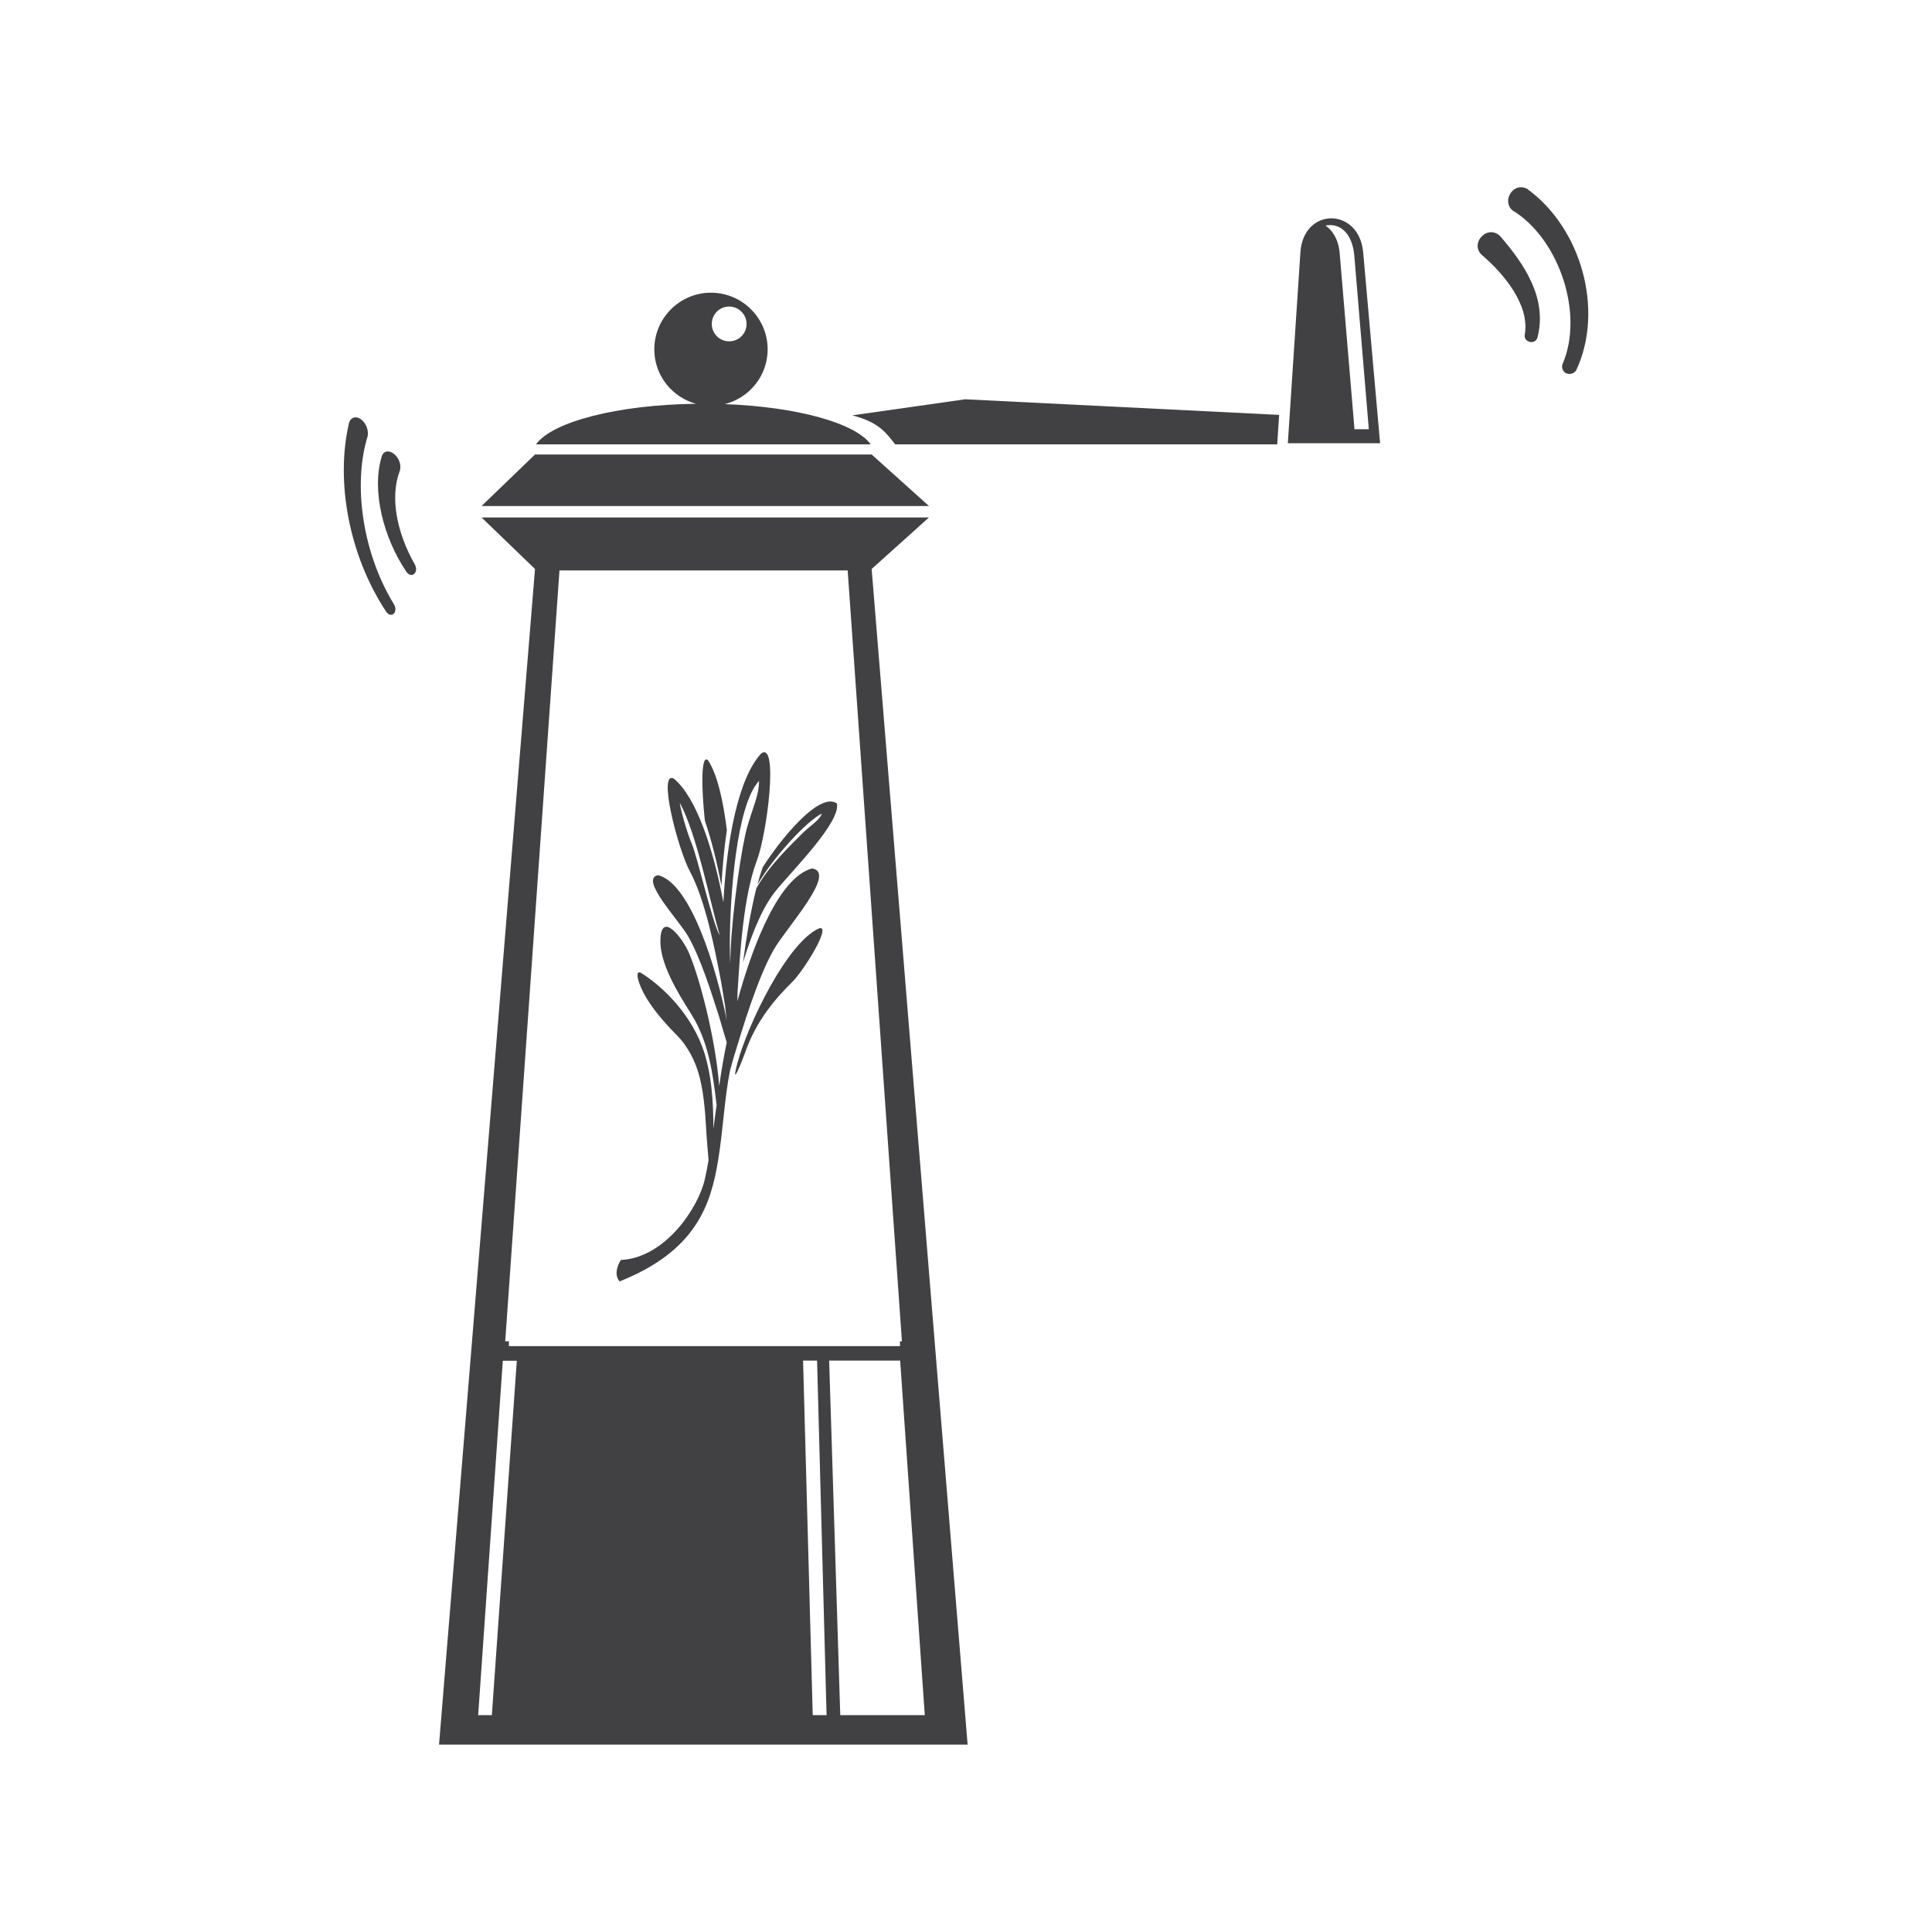 <?xml version="1.0" encoding="UTF-8"?>
<svg id="Layer_1" data-name="Layer 1" xmlns="http://www.w3.org/2000/svg" viewBox="0 0 120 120">
  <defs>
    <style>
      .cls-1 {
        fill: #414042;
      }
    </style>
  </defs>
  <g>
    <path class="cls-1" d="m38.46,79.6c4.79-1.9,5.69-4.77,6.15-7.57.3-1.83.39-3.84.73-5.52.1-.38.19-.69.23-.83.57-1.88,1.47-4.89,2.48-6.68.77-1.36,3.98-4.81,2.39-5.06-1.98.53-3.61,4.48-4.64,8.25,0-.32.01-.58.02-.7.14-2.24.35-5.83,1.19-8.04.64-1.69,1.35-7.4.28-6.66-1.44,1.53-2.15,5.39-2.36,9.25-.62-3.3-1.67-6.52-3.08-7.68-1.01-.52.25,4.36,1,5.76.98,1.83,1.57,4.93,1.94,6.86.04.21.14.87.25,1.52.03.31.06.6.1.88-.63-3.21-2.23-8.51-4.26-9.02-1.19.2,1.25,2.75,1.84,3.76.78,1.33,1.48,3.58,1.93,4.98.07.21.3,1.05.49,1.64-.17.8-.33,1.74-.47,2.72-.21-2.87-1.21-6.74-1.89-8.3-.38-.88-1.69-2.59-1.76-.83-.07,1.46,1.05,3.29,1.9,4.63,1.1,1.74,1.36,3.73,1.59,5.68-.07.5-.14,1-.2,1.48,0-1.66-.1-3.55-.71-5.15-.85-2.23-2.65-3.85-3.8-4.55-.39-.19-.19.68.37,1.6.54.9,1.44,1.85,1.89,2.3.6.6,1.14,1.54,1.41,2.64.29,1.18.35,2.47.41,3.47.02.24.07.95.13,1.63-.07.43-.15.83-.23,1.18-.41,1.82-2.5,4.9-5.22,5.02-.32.55-.35.99-.08,1.33Zm4.5-27.21c-.3-.72-.67-2.02-.74-2.53,1.08,1.97,1.9,6.28,2.49,8.24-.44-.67-1.38-4.85-1.75-5.71Zm4.19-3.9c-.01.88-.32,1.46-.72,2.81-.35,1.16-.94,5.17-1.05,7.77-.01.28-.02.54-.02.78-.02-.29-.03-.7-.03-1.19,0-2.9.4-8.67,1.82-10.16Z"/>
    <path class="cls-1" d="m45.15,51.59c-.23-1.88-.6-3.48-1.16-4.35-.47-.5-.42,1.78-.21,3.73.42,1.23.76,2.63,1.03,4.05.06-1.16.17-2.32.33-3.42Z"/>
    <path class="cls-1" d="m50.91,57.65c-1.97.8-4.48,5.99-5.11,8.39-.45,1.71.32-.2.45-.58.72-2.12,2-3.52,2.95-4.46.73-.72,2.43-3.48,1.71-3.35Z"/>
    <path class="cls-1" d="m47.03,54.97c1.02-1.75,3.08-3.98,4.02-4.44-.18.47-.73.73-1.29,1.31-.44.46-1.92,1.8-2.78,3.33-.38,1.5-.64,3.19-.83,4.61.7-2.29,1.36-3.62,2.06-4.48.99-1.22,4.04-4.26,3.77-5.4-1.11-.75-3.53,2.28-4.61,3.97-.12.35-.23.72-.33,1.1Z"/>
  </g>
  <g>
    <path class="cls-1" d="m29.3,83.53l-2.03,24.83h32.83l-2.03-24.83h0l-3.93-48.19,3.56-3.2h-27.79l3.32,3.2-3.93,48.19h0Zm1.26,23h-.86l1.53-22.01h.87s-1.55,22.01-1.55,22.01Zm19.92,0l-.6-22.02h.87s.59,22.02.59,22.02h-.86Zm1.71,0l-.69-22.02h4.41s1.53,22.02,1.53,22.02h-5.26Zm-20.58-23.04v-.18h-.23l3.37-47.88h17.9l3.37,47.88h-.12v.3h-24.29v-.12Z"/>
    <polygon class="cls-1" points="33.23 28.23 29.91 31.43 57.7 31.43 54.14 28.23 33.23 28.23"/>
    <path class="cls-1" d="m45.02,25.1c1.53-.39,2.66-1.76,2.66-3.4,0-1.94-1.58-3.52-3.52-3.52s-3.52,1.58-3.52,3.52c0,1.62,1.1,2.97,2.59,3.38-4.89.06-8.93,1.12-9.94,2.52h20.79c-.94-1.32-4.57-2.33-9.06-2.5Zm.27-6.06c.59,0,1.08.48,1.08,1.08s-.48,1.08-1.08,1.08-1.08-.48-1.08-1.08.48-1.08,1.08-1.08Z"/>
    <path class="cls-1" d="m52.94,25.8c1.69.43,2.13,1.13,2.66,1.8h23.73l.12-1.83-19.5-.97-7.02,1Z"/>
    <path class="cls-1" d="m80.77,15.68l-.78,11.85h5.73l-1.05-11.85c-.25-2.82-3.72-2.83-3.9,0Zm3.36,10.98l-.92-10.93c-.07-.84-.43-1.41-.88-1.72.88-.18,1.67.45,1.79,1.89l.9,10.76h-.89Z"/>
  </g>
  <path class="cls-1" d="m21.67,26.31c-.83,3.57-.01,8.15,2.3,11.66.32.5.8.05.49-.45-1.95-3.19-2.53-7.4-1.65-10.34.13-.37-.05-.89-.39-1.14-.33-.23-.66-.11-.75.26Z"/>
  <path class="cls-1" d="m25.22,35.48c-1.39-2.06-2.14-4.96-1.53-7.06.21-.88,1.37-.08,1.15.8-.65,1.68-.17,3.91.91,5.81.31.54-.21.97-.54.44v.02Z"/>
  <path class="cls-1" d="m95.49,20.98c.64-2.43-.8-4.56-2.3-6.3-.8-.81-1.98.48-1.1,1.2,1.31,1.12,2.93,3.06,2.62,4.88-.11.49.62.69.78.22Z"/>
  <path class="cls-1" d="m94.89,11.76c3.31,2.41,4.76,7.47,3.02,11.22-.12.22-.41.31-.64.2-.05-.02-.09-.05-.12-.09-.04-.05-.08-.1-.1-.16-.04-.12-.04-.26.03-.38,1.28-3.07-.21-7.54-2.94-9.36-1.01-.49-.21-2.01.77-1.43h-.02Z"/>
</svg>